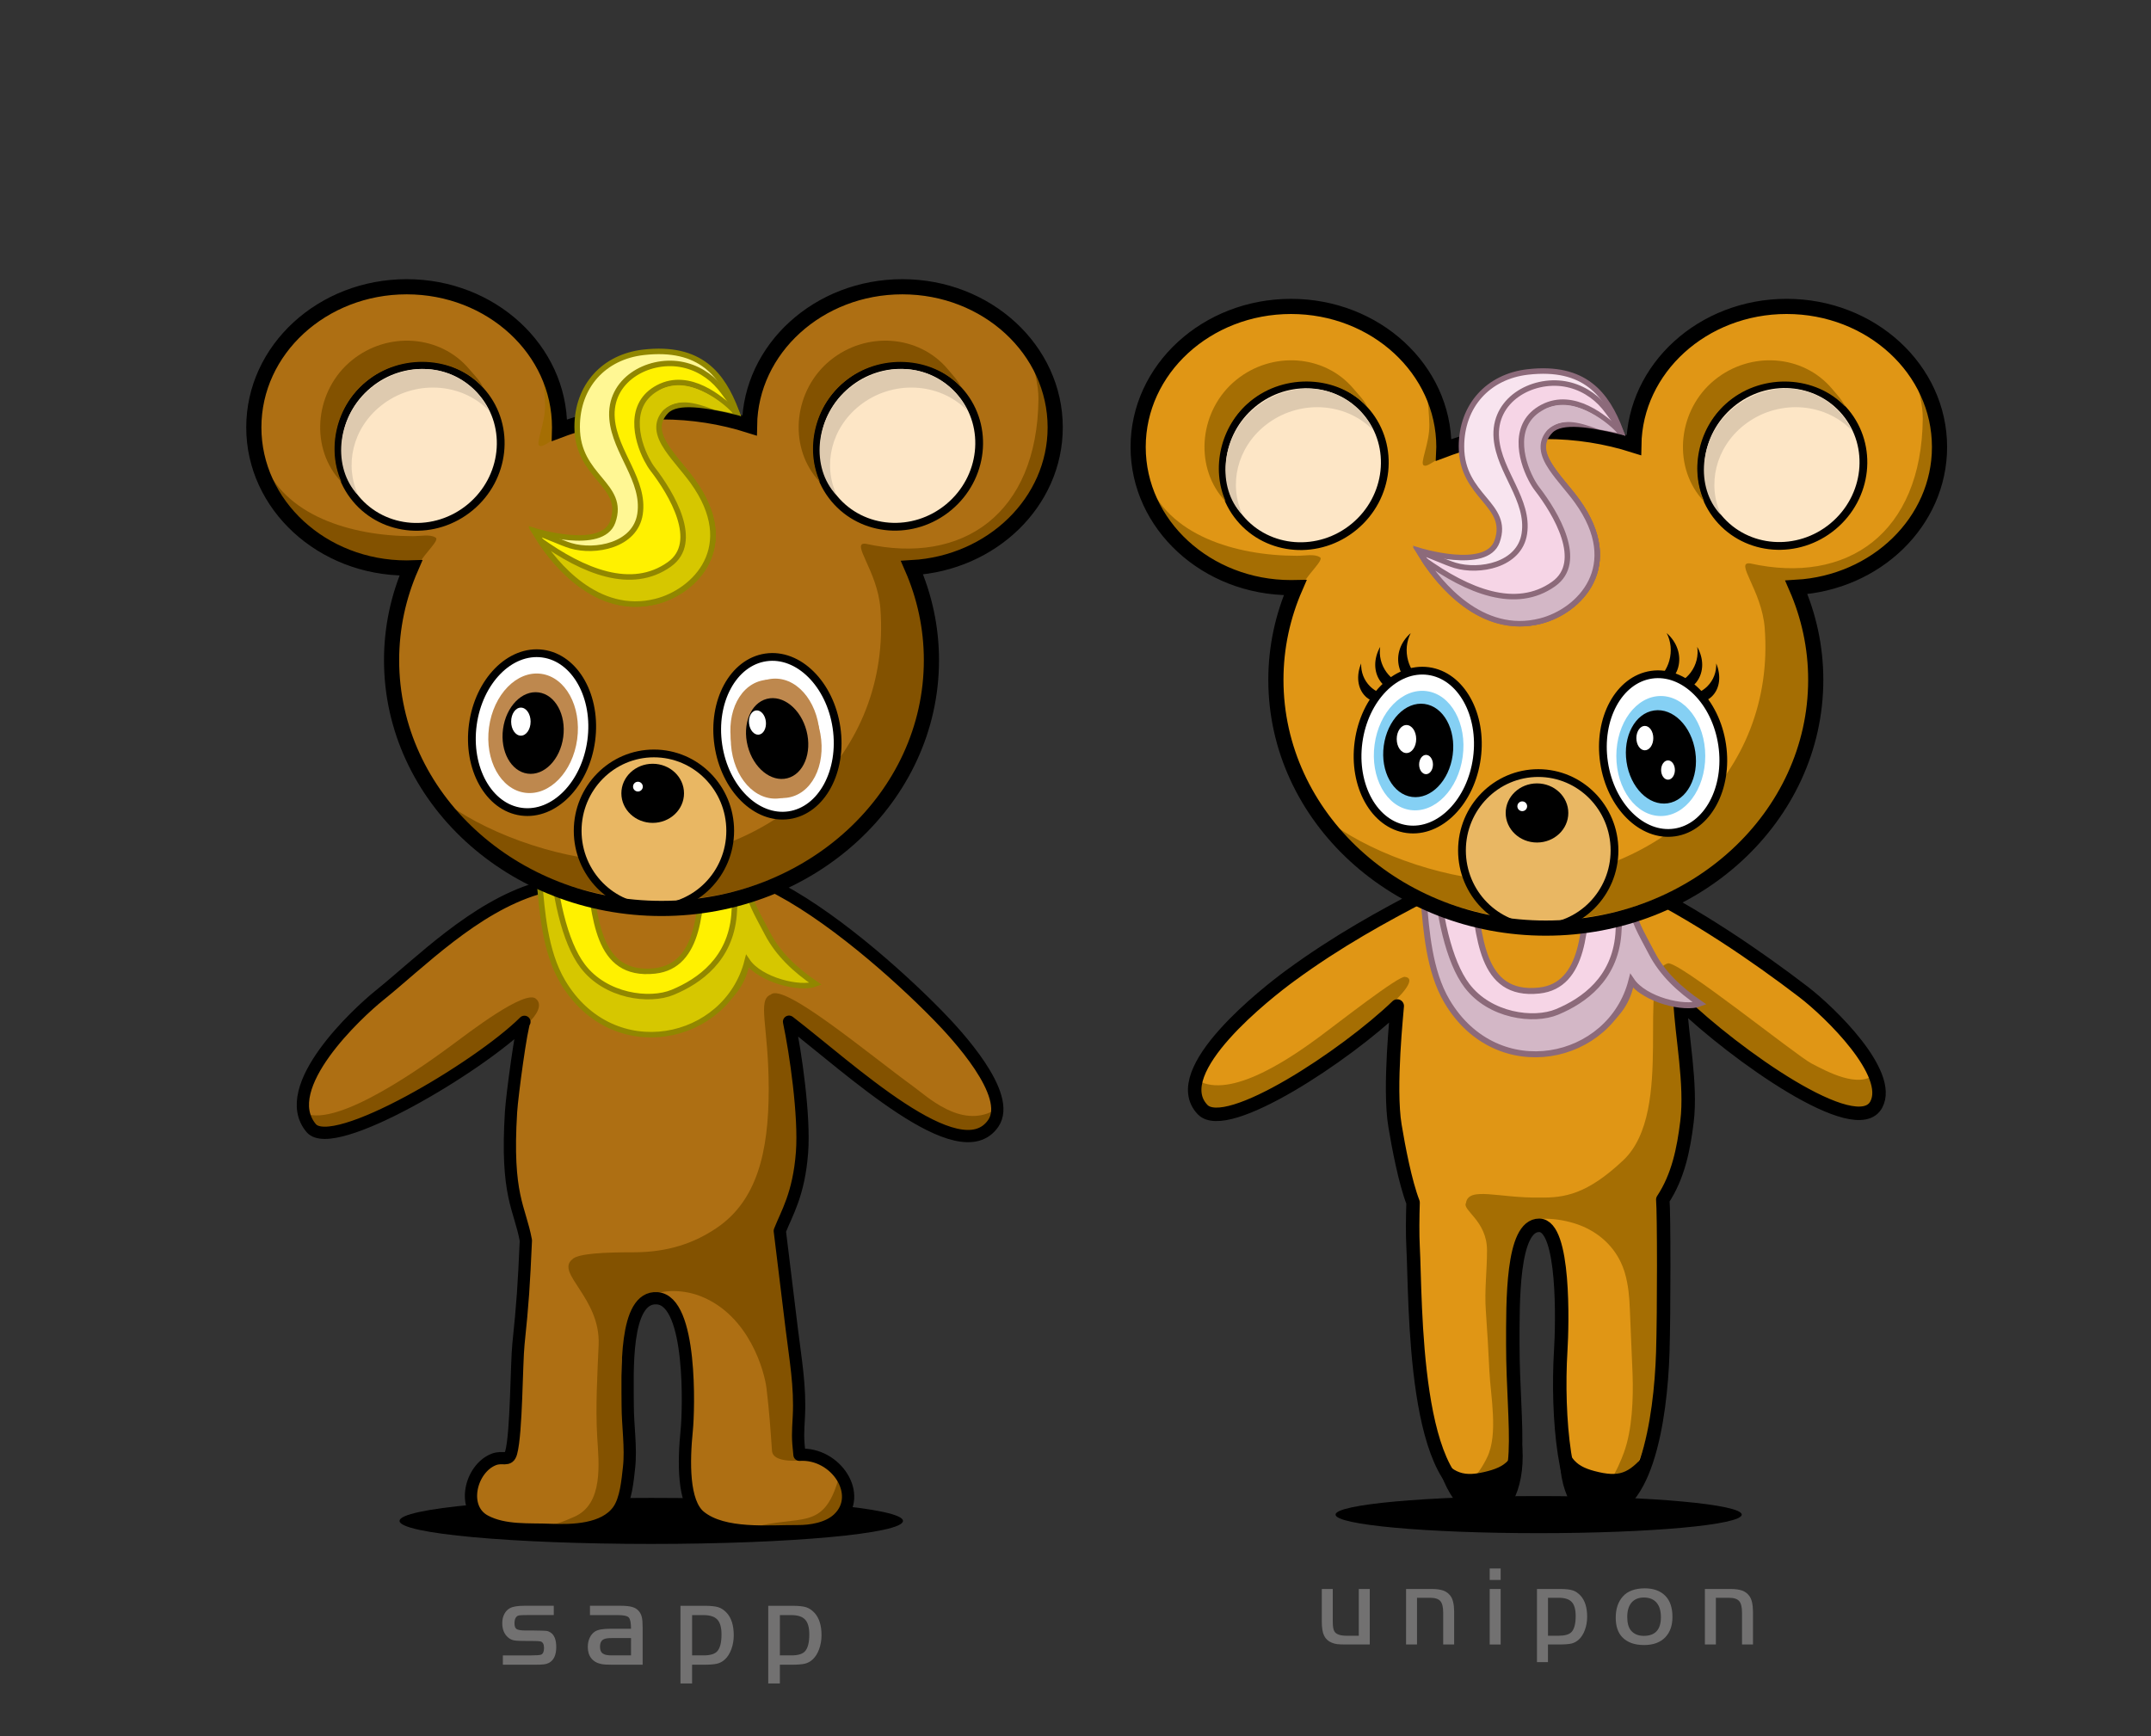 <?xml version="1.0" encoding="utf-8"?>
<!-- Generator: Adobe Illustrator 15.0.0, SVG Export Plug-In . SVG Version: 6.00 Build 0)  -->
<!DOCTYPE svg PUBLIC "-//W3C//DTD SVG 1.1//EN" "http://www.w3.org/Graphics/SVG/1.1/DTD/svg11.dtd">
<svg version="1.1" id="レイヤー_1" xmlns="http://www.w3.org/2000/svg" xmlns:xlink="http://www.w3.org/1999/xlink" x="0px"
	 y="0px" width="300px" height="242.208px" viewBox="0 0 300 242.208" enable-background="new 0 0 300 242.208"
	 xml:space="preserve">
<rect x="0" y="0" width="300" height="242.208" fill="#333333" stroke="none"/>
<g>
	<path d="M125.94,212.157c0,1.77-15.718,3.21-35.111,3.21c-19.387,0-35.105-1.438-35.105-3.21s15.719-3.211,35.105-3.211
		C110.222,208.946,125.94,210.386,125.94,212.157z"/>
	<path fill="#AE6F13" d="M130.824,141.66c-5.537-5.67-16.39-15.284-24.657-19.255l-3.873,0.775l-21.974,1.34
		c-0.105,0.551-1.645-3.375-1.867-2.865c-9.739,3.146-18.647,11.973-25.282,17.32c-0.156,0.129-14.011,10.93-9.772,18.379
		c2.295,4.035,22.348-8.008,29.51-13.978c-0.406,0.528-1.487,9.347-1.635,11.711c-0.734,11.746,1.226,13.353,2.068,17.949
		c0,6.139-0.141,8.509-1.035,14.446c-0.405,2.699-0.261,12.408-1.016,15.152c-0.362,1.314-1.156,0.42-2.486,0.967
		c-3.181,1.309-4.51,6.758-1.166,8.553c2.714,1.457,6.178,1.123,9.154,1.252c3.018,0.128,7.486,0.031,9.438-2.717
		c1.088-1.534,1.296-4.194,1.501-5.996c0.305-2.733-0.188-5.883-0.188-8.631c0-4.416-0.561-15.465,4.119-15.119
		c4.898,0.363,4.39,15.843,4.117,18.525c-0.442,4.398-0.96,8.559,2.146,11.764c2.965,3.07,9.314,2.32,13.302,2.352
		c1.872,0.018,4.253-0.376,5.681-1.725c3.558-3.354-0.336-9.25-5.408-8.932c-0.271-2.484-0.215-2.877-0.086-5.367
		c0.217-4.154-0.48-8.004-0.984-12.137c-0.542-4.426-0.986-8.016-1.675-13.725c0.948-2.436,2.568-5.071,3.01-10.953
		c0.383-5.079-0.926-13.665-1.122-18.234c8.447,6.48,23.9,19.069,27.362,13.555C140.514,152.084,133.377,144.274,130.824,141.66z"/>
	<path fill="#835200" d="M74.784,139.356c-1.435-1.498-9.645,4.867-11.799,6.457c-3.308,2.439-15.815,11.563-20.449,9.475
		c-0.206,0.732,1.269,1.99,1.695,2.531c2.491,3.149,15.727-5.772,18.132-7.461c2.087-1.465,4.535-2.184,6.54-3.758
		c1.391-1.093,2.713-2.045,4.905-4.043C74.751,141.692,75.741,140.192,74.784,139.356z"/>
	<path fill="#835200" d="M138.586,154.933c-4.608,2.48-9.262-1.966-11.224-3.391c-6.313-4.585-18.062-14.494-19.849-12.809
		c-1.95,0.75-0.3,4.379-0.3,13.183c0,8.806-1.648,15.53-7.191,19.326c-3.124,2.138-6.834,3.45-11.685,3.444
		c-3.875-0.004-7.785,0.146-8.535,0.996c-2.346,1.916,3.965,5.373,3.691,11.905c-0.178,4.183-0.451,8.718-0.196,12.915
		c0.216,3.561,0.915,9.314-3.228,11.09c-1.184,0.508-2.529,1.146-3.792,1.147c1.801,0.159,3.233-0.039,5.123-0.286
		c2.463-0.32,6.434,3.025,5.886-16.493c-0.054-1.938-1.088-4.526-0.387-7.289c0.439-1.723,1.356-6.5,3.392-7.705
		c2.116-1.254,5.249-1.03,7.485-0.133c6.74,2.696,8.847,10.479,9.128,12.813c0.395,3.285,0.537,5.496,0.768,8.738
		c0.15,1.799,4.062,1.361,4.635,1.271c-0.021-1.098-1.364-5.774-1.301-6.95c0.214-4.16-1.549-13.069-1.517-14.832
		c0.033-1.955-1.015-8.915-0.927-10.183c0.006-0.073,2.543-5.963,2.696-7.039c0.351-2.495,1.348-10.637-1.394-22.805
		c2.726,1.834,4.414,3.836,7.323,5.823c2.877,1.972,9.334,7.144,12.268,9.037c2.326,1.5,6.709,3.078,8.112,0.401
		C137.951,156.378,140.459,157.181,138.586,154.933z"/>
	<path fill="#835200" d="M116.983,211.521c-1.084,1.151-2.876,1.85-4.382,1.932c-0.723,0.038-1.836-0.448-2.502-0.312
		c-0.819,0.166-4.437-0.08-5.258-0.031c6.761-1.897,9.968,0.554,12.075-6.727C117.752,207.769,118.053,210.381,116.983,211.521z"/>
	<path fill="none" stroke="#000000" stroke-width="1.709" stroke-linejoin="round" d="M130.824,141.66
		c-5.537-5.67-15.342-14.384-23.608-18.356l-4.921-0.123l-21.974,1.34c-0.105,0.549-5.202-1.092-5.426-0.58
		c-8.781,2.642-16.302,10.343-22.021,14.943c-2.902,2.333-14.251,12.789-9.474,18.473c3.05,3.629,23.46-8.563,29.742-14.82
		c-0.408,0.529-1.718,10.191-1.867,12.553c-0.734,11.746,1.226,13.352,2.068,17.949c-0.282,6.29-0.434,8.689-1.035,14.447
		c-0.282,2.714-0.261,12.406-1.016,15.152c-0.362,1.314-1.156,0.418-2.486,0.967c-3.181,1.308-4.512,6.758-1.166,8.551
		c2.714,1.457,6.178,1.123,9.154,1.253c3.018,0.127,7.486,0.03,9.438-2.716c1.086-1.534,1.296-4.194,1.501-5.996
		c0.305-2.734-0.188-5.885-0.188-8.631c0-4.416-0.561-15.312,4.119-14.967c4.898,0.364,4.39,15.689,4.117,18.375
		c-0.442,4.398-0.552,10.117,1.844,12.064c3.311,2.691,9.616,2.021,13.604,2.05c1.872,0.017,4.253-0.376,5.681-1.724
		c3.558-3.355-0.336-9.254-5.408-8.934c-0.271-2.482-0.215-2.877-0.086-5.367c0.217-4.153-0.48-8.004-0.984-12.135
		c-0.542-4.427-0.986-8.017-1.675-13.726c0.948-2.437,2.657-5.067,3.1-10.949c0.382-5.079-0.898-13.932-1.811-18.235
		c8.45,6.479,23.794,20.975,28.477,14.189C141.27,152.731,133.377,144.274,130.824,141.66z"/>
	<path fill="#FFF100" stroke="#918700" stroke-width="0.767" d="M104.214,134.037c1.812,2.705,4.666,1.972,7.997,2.791
		c-2.727-2.501-3.889-4.126-5.219-6.672c-1.675-3.209-2.24-3.927-3.078-7.411c-0.661-2.755-1.983-7.047-0.716-9.934
		c-2.948,1.5-4.931,4.176-5.113,7.424c-0.347,6.166-0.347,14.505-6.75,15.201c-8.267,0.896-8.303-7.783-9.37-14.594
		c-1.171-3.289-3.914-4.645-8.919-4.457c3.06-0.115,3.268,5.368,3.449,7.182c0.381,3.756,1.218,9.154,2.756,12.582
		C82.932,144.337,102.458,145.521,104.214,134.037z"/>
	<path fill="#D6C700" stroke="#918700" stroke-width="0.767" d="M106.993,130.156c-1.675-3.21-2.241-3.927-3.078-7.411
		c-0.661-2.755-1.983-7.047-0.716-9.934c-2.148,1.094-3.255,2.82-3.85,4.832l1.619,0.043c0,0,1.935,3.787,1.407,9.938
		c-0.525,6.15-4.757,9.214-8.55,10.794c-3.253,1.351-9.361,0.565-12.562-3.664c-2.513-3.319-3.993-9.87-4.487-17.399
		c-1.138-0.599-1.844-1.041-3.729-0.967c3.061-0.115,2.007,4.92,2.189,6.732c0.382,3.756,0.701,9.521,3.251,13.826
		c6.997,11.813,22.851,8.433,25.728-2.906c1.812,2.705,7.404,4.039,9.539,3.205C110.905,135.298,108.522,133.09,106.993,130.156z"/>
	<path fill="#AE6F13" stroke="#000000" stroke-width="1.709" stroke-linejoin="round" d="M147.169,59.615
		c0-10.831-9.545-19.615-21.32-19.615c-11.676,0-21.156,8.637-21.313,19.345c-3.849-1.222-7.976-1.895-12.277-1.895
		c-5.037,0-9.837,0.916-14.228,2.568c0.003-0.134,0.012-0.269,0.012-0.403C78.043,48.784,68.496,40,56.723,40
		C44.945,40,35.4,48.783,35.4,59.615c0,10.833,9.545,19.615,21.323,19.615c0.198,0,0.389-0.007,0.585-0.013
		c-1.732,3.98-2.694,8.321-2.694,12.87c0,19.128,16.853,34.635,37.647,34.635c20.792,0,37.645-15.506,37.645-34.635
		c0-4.561-0.966-8.913-2.708-12.899C138.342,78.546,147.169,70.033,147.169,59.615z"/>
	<path fill="#A56E03" d="M77.251,58.628c-0.355-2.354-0.632-4.893-1.704-6.874c0.274,0.915,0.46,3.782,0.471,4.763
		c0.028,2.643-1.39,5.425-0.773,5.662c0.437,0.268,1.444-0.662,2.185-0.958C77.436,60.37,77.382,59.506,77.251,58.628z"/>
	<path fill="#835200" d="M57.572,74.79c-8.642,0-18.079-2.906-20.855-10.587c1.395,9.62,11.717,14.447,21.727,14.48
		c0.682-1.44,3.03-3.427,2.268-3.716C59.952,74.501,58.673,74.79,57.572,74.79z"/>
	<path fill="#835200" d="M146.215,59.166c0-2.382-0.322-6.118-2.179-8.579c0.139,0.944,0.821,3.023,0.798,5.097
		c-0.172,16.021-10.58,23.173-24.065,20.171c-2.243-0.293,1.616,3.75,2.018,9.004c1.56,20.41-15.147,35.318-35.316,35.318
		c-8.448,0-18.727-3.509-24.914-7.939c6.634,8.439,17.868,13.326,30.054,13.326c20.167,0,36.52-15.043,36.52-33.601
		c0-4.765-1.082-9.293-3.027-13.396c0.109-0.028,0.217-0.05,0.33-0.053C137.454,78.513,146.215,70.189,146.215,59.166z"/>
	<ellipse fill="#E9B763" stroke="#000000" stroke-width="1.083" cx="91.205" cy="115.89" rx="10.637" ry="10.791"/>
	<path d="M95.399,110.663c0,2.275-1.956,4.123-4.366,4.123c-2.413,0-4.37-1.846-4.37-4.123c0-2.279,1.957-4.123,4.37-4.123
		C93.443,106.541,95.399,108.385,95.399,110.663z"/>
	
		<ellipse transform="matrix(0.639 0.769 -0.769 0.639 93.043 -73.853)" fill="#FDE6C6" stroke="#000000" stroke-width="1.083" cx="125.219" cy="62.219" rx="11.118" ry="11.517"/>
	<path fill="#DECAAF" d="M119.871,56.592c4.571-3.643,11.168-3.295,15.038,0.679c-0.381-0.804-0.863-1.577-1.477-2.285
		c-3.797-4.384-10.188-4.654-14.922-0.88c-4.734,3.772-5.458,10.634-2.219,14.541c0.127,0.153,0.272,0.287,0.409,0.425
		C114.742,64.907,115.902,59.756,119.871,56.592z"/>
	<path fill="#835200" d="M117.782,53.228c4.851-3.966,12.146-3.565,16.248,0.761c-0.401-0.878-1.209-1.736-1.861-2.509
		c-4.025-4.768-11.363-5.307-16.384-1.202c-5.022,4.106-5.881,11.72-1.851,16.494c0.136,0.162,0.288,0.307,0.433,0.46
		C112.286,62.695,113.572,56.668,117.782,53.228z"/>
	<path fill="#FDE6C6" stroke="#000000" stroke-width="1.083" d="M67.337,54.847c3.925,4.723,3.141,11.849-1.751,15.913
		c-4.896,4.065-12.042,3.532-15.965-1.191c-3.923-4.724-3.141-11.849,1.754-15.914C56.267,49.591,63.414,50.124,67.337,54.847z"/>
	<path fill="#DECAAF" d="M53.14,56.592c4.572-3.643,11.17-3.295,15.038,0.679c-0.381-0.804-0.863-1.577-1.477-2.285
		c-3.796-4.384-10.185-4.654-14.92-0.88c-4.733,3.772-5.459,10.634-2.221,14.541c0.127,0.153,0.272,0.287,0.409,0.425
		C48.01,64.907,49.17,59.756,53.14,56.592z"/>
	<path fill="#835200" d="M51.05,53.228c4.852-3.966,12.189-3.58,16.291,0.747c-0.401-0.876-1.251-1.722-1.904-2.495
		c-4.027-4.768-11.365-5.307-16.386-1.202c-5.023,4.106-5.879,11.72-1.851,16.494c0.137,0.162,0.286,0.307,0.432,0.46
		C45.555,62.695,46.84,56.668,51.05,53.228z"/>
	<path fill="none" stroke="#000000" stroke-width="2.115" d="M147.169,59.615c0-10.831-9.545-19.615-21.32-19.615
		c-11.676,0-21.156,8.637-21.313,19.345c-3.849-1.222-7.976-1.895-12.277-1.895c-5.037,0-9.837,0.916-14.228,2.568
		c0.003-0.134,0.012-0.269,0.012-0.403C78.043,48.784,68.496,40,56.723,40C44.945,40,35.4,48.783,35.4,59.615
		c0,10.833,9.545,19.615,21.323,19.615c0.198,0,0.389-0.007,0.585-0.013c-1.732,3.98-2.694,8.321-2.694,12.87
		c0,19.128,16.853,34.635,37.647,34.635c20.792,0,37.645-15.506,37.645-34.635c0-4.561-0.966-8.913-2.708-12.899
		C138.342,78.546,147.169,70.033,147.169,59.615z"/>
	<path fill="#FFF794" stroke="#918700" stroke-width="0.767" d="M102.679,57.333c-1.916-5.068-4.988-9.086-12.914-8.189
		c-5.547,0.628-9.266,4.712-9.269,10.412c-0.004,7.083,6.828,8.016,4.959,13.242c-1.496,4.189-10.974,1.223-10.974,1.223
		s6.638,12.536,17.046,9.868c5.373-1.375,11.664-7.626,5.083-16.747c-2.389-3.316-6.761-6.988-3.889-10.02
		C94.613,55.134,98.913,55.548,102.679,57.333z"/>
	<path fill="#FFF100" stroke="#918700" stroke-width="0.767" d="M102.648,57.279c-0.301-0.794-1.978-2.928-2.237-3.241
		c-1.371-1.655-3.321-2.854-5.52-3.225c-4.578-0.771-10.004,2.219-9.526,7.626c0.414,4.704,4.607,8.572,3.902,13.261
		c-0.666,4.417-6.297,5.438-9.675,4.424c-1.263-0.376-3.553-1.474-4.995-1.891c2.068,3.16,8.657,11.775,16.935,9.655
		c5.373-1.375,11.665-7.626,5.084-16.747c-2.39-3.316-6.762-6.988-3.889-10.02C94.613,55.134,98.882,55.495,102.648,57.279z"/>
	<g>
		<path fill="#D6C700" stroke="#918700" stroke-width="0.767" d="M93.052,62.577c-1.284-1.901-1.679-3.644-0.145-5.217
			c1.564-1.603,5.675-0.864,9.741,0.106c-0.051-0.129-0.552-0.31-0.603-0.438c-1.365-1.244-5.845-5.287-10.247-2.963
			c-4.284,2.265-3.047,7.231-1.618,9.995c0.285,0.556,0.581,1.029,0.842,1.367c2.62,3.397,6.699,10.193,2.33,13.299
			c-5.264,3.743-11.96,1.002-18.074-3.387c2.052,3.143,7.949,10.679,16.251,8.551c5.372-1.375,11.665-7.626,5.083-16.747
			C95.548,65.661,94.088,64.111,93.052,62.577z"/>
	</g>
	
		<ellipse transform="matrix(0.146 0.989 -0.989 0.146 194.192 -19.458)" fill="#FFFFFF" stroke="#000000" stroke-width="1.083" cx="108.363" cy="102.716" rx="11.127" ry="8.332"/>
	
		<ellipse transform="matrix(-0.134 0.991 -0.991 -0.134 185.452 42.347)" fill="#FFFFFF" stroke="#000000" stroke-width="1.083" cx="74.219" cy="102.223" rx="11.126" ry="8.332"/>
	<g>
		
			<ellipse transform="matrix(-0.134 0.991 -0.991 -0.134 185.691 42.306)" fill="#BE884E" cx="74.359" cy="102.296" rx="8.372" ry="6.204"/>
		<ellipse transform="matrix(-0.134 0.991 -0.991 -0.134 185.674 42.257)" cx="74.369" cy="102.273" rx="5.718" ry="4.236"/>
		<ellipse fill="#FFFFFF" cx="72.647" cy="100.663" rx="1.357" ry="1.956"/>
	</g>
	<g>
		<path fill="#BE884E" d="M114.329,103.034c0,4.623-2.782,8.369-6.206,8.369c-3.427,0-6.204-3.746-6.204-8.369
			s2.777-8.372,6.204-8.372C111.548,94.662,114.329,98.411,114.329,103.034z"/>
		
			<ellipse transform="matrix(0.25 0.968 -0.968 0.25 180.963 -27.418)" fill="#BE884E" cx="108.176" cy="103.077" rx="8.373" ry="6.205"/>
		<path d="M112.489,101.96c0.788,3.061-0.407,6.012-2.675,6.598c-2.265,0.584-4.739-1.422-5.527-4.481
			c-0.789-3.056,0.406-6.009,2.67-6.592C109.225,96.897,111.7,98.905,112.489,101.96z"/>
		<path fill="#FFFFFF" d="M106.818,100.663c0.095,0.934-0.347,1.749-0.995,1.816c-0.648,0.068-1.253-0.633-1.353-1.567
			c-0.1-0.932,0.346-1.747,0.991-1.815C106.112,99.029,106.719,99.729,106.818,100.663z"/>
	</g>
	<circle fill="#FFFFFF" cx="88.971" cy="109.729" r="0.681"/>
	<path fill="#D6C700" d="M92.562,57.152c1.908-1.627,4.176-1.078,7.009-0.014c0.983,0.197,1.66,0.284,2.625,0.514
		c-0.649-0.873-5.808-5.559-10.208-3.232"/>
</g>
<g>
	<path fill="#727171" d="M77.235,223.991v1.301h-3.709c-0.562,0-0.926,0.016-1.089,0.037c-0.167,0.025-0.301,0.09-0.397,0.191
		c-0.193,0.189-0.284,0.5-0.284,0.931c0,0.407,0.102,0.674,0.307,0.801c0.202,0.128,0.64,0.192,1.31,0.192h1.112
		c0.91,0.014,1.468,0.027,1.676,0.05c0.209,0.019,0.407,0.09,0.594,0.208c0.552,0.342,0.825,1.023,0.825,2.053
		c0,1.127-0.352,1.867-1.055,2.221c-0.194,0.098-0.418,0.164-0.676,0.192c-0.261,0.032-0.711,0.05-1.364,0.05h-4.351v-1.302h3.953
		c0.756,0,1.218-0.037,1.386-0.106c0.269-0.119,0.402-0.426,0.402-0.928c0-0.529-0.166-0.834-0.5-0.919
		c-0.135-0.037-0.528-0.058-1.18-0.058h-0.667c-0.879,0-1.476-0.022-1.788-0.076c-0.313-0.055-0.587-0.176-0.819-0.367
		c-0.582-0.466-0.871-1.146-0.871-2.041c0-0.477,0.091-0.902,0.286-1.273c0.195-0.373,0.456-0.646,0.791-0.824
		c0.417-0.221,1.075-0.329,1.97-0.329h4.139L77.235,223.991L77.235,223.991L77.235,223.991z"/>
	<path fill="#727171" d="M88.008,230.915h-2.73c-0.58,0-0.991-0.091-1.232-0.273c-0.239-0.178-0.362-0.488-0.362-0.928
		c0-0.545,0.183-0.902,0.554-1.064c0.23-0.102,0.574-0.151,1.041-0.151h2.73L88.008,230.915L88.008,230.915z M85.079,227.202
		c-0.989,0-1.681,0.121-2.074,0.369c-0.322,0.203-0.574,0.496-0.756,0.879c-0.179,0.383-0.269,0.812-0.269,1.289
		c0,0.65,0.164,1.181,0.497,1.595c0.331,0.41,0.81,0.679,1.436,0.797c0.268,0.056,0.792,0.087,1.569,0.087h4.148v-5.197
		c0-0.627-0.038-1.1-0.109-1.426c-0.077-0.324-0.211-0.604-0.408-0.842c-0.231-0.279-0.54-0.475-0.929-0.59
		c-0.389-0.114-0.95-0.17-1.676-0.17h-4.225v1.302h3.868c0.815,0,1.33,0.108,1.54,0.327c0.212,0.223,0.318,0.747,0.318,1.58H85.079
		L85.079,227.202z"/>
	<path fill="#727171" d="M98.105,225.295c0.904,0,1.55,0.205,1.941,0.626c0.388,0.415,0.583,1.107,0.583,2.075
		c0,1.146-0.207,1.938-0.627,2.379c-0.344,0.362-0.977,0.541-1.897,0.541h-1.578v-5.621H98.105z M94.905,234.832h1.621v-2.614h1.578
		c0.885,0,1.521-0.05,1.916-0.148c0.393-0.096,0.751-0.288,1.07-0.58c0.384-0.35,0.687-0.828,0.913-1.438
		c0.222-0.604,0.333-1.258,0.333-1.948c0-1.362-0.326-2.403-0.972-3.115c-0.362-0.391-0.752-0.655-1.168-0.788
		c-0.419-0.134-1.054-0.204-1.913-0.204h-3.378V234.832L94.905,234.832z"/>
	<path fill="#727171" d="M110.347,225.295c0.905,0,1.55,0.205,1.942,0.626c0.388,0.415,0.585,1.107,0.585,2.075
		c0,1.146-0.21,1.938-0.631,2.379c-0.346,0.362-0.975,0.541-1.896,0.541h-1.577v-5.621H110.347z M107.147,234.832h1.621v-2.614
		h1.577c0.886,0,1.522-0.05,1.917-0.148c0.395-0.096,0.752-0.288,1.07-0.58c0.384-0.35,0.687-0.828,0.911-1.438
		c0.219-0.604,0.334-1.258,0.334-1.948c0-1.362-0.325-2.403-0.971-3.115c-0.362-0.391-0.753-0.655-1.17-0.788
		c-0.418-0.134-1.054-0.204-1.911-0.204h-3.378V234.832L107.147,234.832z"/>
</g>
<g>
	<path fill="#E09615" d="M253.238,140.101c-6.387-5.168-13.773-11.127-22.346-15.248l-4.016-1.232l-27.501,1.39
		c-0.106,0.569-0.353-0.819-0.584-0.292c-5.907,3.092-11.976,6.688-18.715,11.631c-3.054,2.239-17.468,13.062-12.358,18.426
		c3.336,3.506,21.1-6.53,27.153-14.445c-0.019,0.584-1.207,11.328-0.315,16.695c0.488,2.959,1.428,7.896,2.523,10.723
		c-0.066,2.064-0.091,4.494,0,6.16c0.402,7.296-0.146,35.355,10.207,35.164c5.88-0.106,3.706-10.069,3.706-21.469
		c0-5.904-0.147-16.713,3.688-16.681c3.575,0.032,3.219,13.841,2.994,17.435c-0.562,9.145,0.529,21.744,4.268,22.425
		c7.58,1.375,9.67-12.831,9.966-22.128c0.176-5.559,0.167-19.51,0-21.313c2.138-3.243,3.248-7.118,3.723-10.995
		c0.64-5.24-0.552-11.896-0.755-16.633c8.762,6.721,23.057,18.836,25.811,15.331C263.704,151.2,259.596,145.246,253.238,140.101z"/>
	<path fill="#A56E03" d="M261.505,149.801c-2.29,2.093-6.718-0.342-8.875-1.466c-2.131-1.113-18.864-14.595-20.045-13.936
		c-4.575,1.33,1.199,20.498-6.198,27.459c-5.027,4.729-8.172,5.256-11.673,5.19c-5.664,0.099-9.89-1.587-10.255,0.757
		c-0.562,1.01,2.922,2.471,2.934,6.579c0.006,2.864-0.371,5.577-0.164,8.458c0.195,2.803,0.369,5.604,0.496,8.41
		c0.156,3.428,1.271,8.796-0.32,12.057c-1.307,2.685-2.637,3.666-3.713,3.926c0.861,0.603,1.824,0.941,2.898,0.927
		c5.878-0.108,3.706-10.073,3.706-21.472c0-2.979,0.224-5.728,0.683-8.662c0.354-2.303,0.391-5.838,2.056-7.448
		c0.923-0.896,4.789-0.747,7.684,0.481c2.58,1.097,4.798,3.164,5.789,6.151c0.041,0.127,0.08,0.251,0.117,0.379
		c0.476,1.621,0.634,3.378,0.692,5.074c0.102,2.987,0.271,5.972,0.375,8.953c0.125,3.491-0.041,7.825-1.209,11.017
		c-0.705,1.922-2.709,6.629-5.315,6.346c5.399,0.586,7.505-4.203,8.671-9.377c0.868-3.864,1.245-7.879,1.375-11.857
		c0.094-2.885,0.145-5.771,0.104-8.653c-0.037-2.62,0.369-10.842,0.106-11.489c0.728-0.883,3.081-6.842,3.729-9.641
		c0.373-1.623-0.289-17.859-0.551-18.803c2.824,1.898,6.916,6.773,9.935,8.834c2.981,2.041,6.036,3.279,9.276,4.895
		c1.648,0.818,6.728,3.49,7.801,0.547C261.961,152.481,262.023,151.437,261.505,149.801z"/>
	<path fill="#A56E03" d="M195.963,136.272c-0.721-0.323-9.605,6.631-11.839,8.279c-3.431,2.528-11.821,8.543-16.628,6.381
		c-0.211,0.758-0.178,2.349,0.268,2.909c2.578,3.261,13.489-3.442,15.98-5.192c2.162-1.518,4.734-2.864,6.812-4.496
		c1.444-1.133,2.06-2.786,3.426-4.008C194.822,139.394,197.826,136.504,195.963,136.272z"/>
	<path fill="none" stroke="#000000" stroke-width="1.878" stroke-linejoin="round" d="M251.506,138.343
		c-6.525-4.992-15.219-10.951-23.789-15.068l-0.837,0.347l-27.501,1.39c-0.107,0.569-0.352-0.82-0.584-0.293
		c-5.906,3.092-12.139,6.463-18.88,11.407c-3.056,2.24-17.306,13.284-12.194,18.649c3.336,3.506,20.045-7.599,27.153-14.445
		c-0.019,0.584-1.208,11.328-0.315,16.693c0.487,2.961,1.428,7.897,2.523,10.724c-0.066,2.065-0.091,4.495,0,6.16
		c0.402,7.297-0.146,35.356,10.207,35.165c5.879-0.106,3.705-10.07,3.705-21.469c0-5.905-0.146-16.713,3.689-16.681
		c3.574,0.031,3.219,13.839,2.996,17.433c-0.564,9.146,0.527,21.746,4.266,22.426c7.578,1.377,9.67-12.829,9.965-22.127
		c0.176-5.559,0.168-19.51,0-21.313c2.139-3.241,2.902-7.01,3.376-10.885c0.642-5.239-0.754-12.007-0.961-16.744
		c7.545,7.302,24.639,19.508,27.366,14.354C263.979,149.747,255.326,141.267,251.506,138.343z"/>
	<ellipse cx="214.593" cy="211.279" rx="28.325" ry="2.587"/>
	<path d="M212.075,199.836c1.044,5.955-0.776,11.386-4.062,12.132s-6.793-3.476-7.839-9.43c2.351,2.665,3.47,3.559,6.757,2.814
		C210.219,204.604,211.053,203.581,212.075,199.836z"/>
	<path d="M217.848,199.836c-1.039,5.955,0.773,11.386,4.062,12.132c3.287,0.746,6.795-3.476,7.842-9.43
		c-2.352,2.665-3.475,3.559-6.759,2.814C219.705,204.604,218.872,203.581,217.848,199.836z"/>
	<path fill="#F6D5E6" stroke="#8C6A7A" stroke-width="0.836" d="M227.547,136.776c1.812,2.705,4.666,1.972,7.998,2.789
		c-2.729-2.5-3.889-4.125-5.218-6.672c-1.677-3.207-2.24-3.928-3.079-7.412c-0.662-2.754-1.982-7.047-0.715-9.931
		c-2.948,1.497-4.932,4.177-5.113,7.425c-0.347,6.164-0.347,14.504-6.75,15.198c-8.268,0.896-8.304-7.78-9.371-14.591
		c-1.169-3.292-3.914-4.646-8.919-4.459c3.062-0.113,3.269,5.37,3.451,7.184c0.379,3.756,1.216,9.153,2.755,12.582
		C206.268,147.078,225.792,148.257,227.547,136.776z"/>
	<path fill="#D3B7C6" stroke="#8C6A7A" stroke-width="0.836" d="M230.327,132.896c-1.677-3.209-2.24-3.929-3.079-7.412
		c-0.662-2.756-1.982-7.049-0.715-9.932c-2.148,1.092-3.258,2.821-3.85,4.83l1.616,0.042c0,0,1.935,3.79,1.409,9.94
		c-0.523,6.148-4.76,9.211-8.553,10.793c-3.252,1.351-9.361,0.564-12.561-3.666c-2.513-3.318-3.994-9.867-4.488-17.396
		c-1.139-0.601-1.842-1.041-3.728-0.97c3.06-0.112,2.005,4.92,2.188,6.733c0.382,3.754,0.699,9.521,3.25,13.826
		c6.998,11.812,22.852,8.431,25.727-2.91c1.814,2.707,7.406,4.041,9.541,3.207C234.24,138.036,231.857,135.828,230.327,132.896z"/>
	<path fill="#E09615" d="M270.505,62.354c0-10.831-9.548-19.612-21.323-19.612c-11.677,0-21.154,8.636-21.312,19.344
		c-3.848-1.222-7.977-1.896-12.276-1.896c-5.036,0-9.837,0.917-14.228,2.569c0.006-0.134,0.013-0.267,0.013-0.404
		c0-10.832-9.546-19.612-21.319-19.612c-11.776,0-21.322,8.781-21.322,19.612c0,10.833,9.545,19.617,21.322,19.617
		c0.195,0,0.387-0.009,0.584-0.012c-1.731,3.978-2.695,8.319-2.695,12.868c0,19.129,16.854,34.637,37.646,34.637
		c20.791,0,37.647-15.508,37.647-34.637c0-4.561-0.968-8.91-2.71-12.899C261.678,81.288,270.505,72.771,270.505,62.354z"/>
	<path fill="#A56E03" d="M200.586,61.369c-0.355-2.355-0.632-4.895-1.704-6.875c0.274,0.913,0.461,3.78,0.47,4.762
		c0.029,2.644-1.391,5.425-0.771,5.662c0.436,0.269,1.443-0.662,2.188-0.958C200.771,63.111,200.718,62.245,200.586,61.369z"/>
	<path fill="#A56E03" d="M180.907,77.528c-8.642,0-18.079-2.903-20.855-10.587c1.394,9.62,11.716,14.45,21.728,14.481
		c0.681-1.44,3.027-3.428,2.268-3.717C183.285,77.243,182.007,77.528,180.907,77.528z"/>
	<path fill="#A56E03" d="M269.55,61.904c0-2.383-0.323-6.116-2.177-8.578c0.135,0.944,0.818,3.021,0.795,5.097
		c-0.17,16.021-10.579,23.171-24.064,20.171c-2.244-0.294,1.615,3.75,2.02,9.004c1.559,20.409-15.148,35.316-35.316,35.316
		c-8.447,0-18.728-3.509-24.914-7.94c6.635,8.443,17.865,13.33,30.053,13.33c20.166,0,36.521-15.045,36.521-33.601
		c0-4.764-1.079-9.293-3.028-13.397c0.109-0.028,0.22-0.049,0.332-0.051C260.789,81.254,269.55,72.928,269.55,61.904z"/>
	<ellipse fill="#E9B763" stroke="#000000" stroke-width="1.083" cx="214.538" cy="118.629" rx="10.637" ry="10.791"/>
	<ellipse cx="214.365" cy="113.402" rx="4.367" ry="4.124"/>
	<circle fill="#FFFFFF" cx="212.307" cy="112.469" r="0.681"/>
	
		<ellipse transform="matrix(0.146 0.989 -0.989 0.146 302.112 -139.528)" fill="#FFFFFF" stroke="#000000" stroke-width="1.083" cx="231.846" cy="105.166" rx="11.123" ry="8.33"/>
	<path fill="#FFFFFF" stroke="#000000" stroke-width="1.083" d="M205.984,105.749c-0.82,6.09-5.188,10.523-9.746,9.911
		c-4.557-0.617-7.588-6.05-6.766-12.14c0.823-6.088,5.186-10.527,9.744-9.911C203.775,94.225,206.809,99.66,205.984,105.749z"/>
	<g>
		
			<ellipse transform="matrix(-0.134 0.991 -0.991 -0.134 328.147 -77.369)" fill="#85D0F4" cx="197.883" cy="104.714" rx="8.37" ry="6.203"/>
		<ellipse transform="matrix(-0.134 0.991 -0.991 -0.134 328.082 -77.362)" cx="197.854" cy="104.713" rx="6.544" ry="4.849"/>
		<ellipse fill="#FFFFFF" cx="196.159" cy="103.091" rx="1.358" ry="1.955"/>
		<path fill="#FFFFFF" d="M199.855,106.646c0,0.746-0.432,1.348-0.965,1.348c-0.531,0-0.965-0.602-0.965-1.348
			c0-0.74,0.432-1.345,0.965-1.345C199.425,105.3,199.855,105.905,199.855,106.646z"/>
	</g>
	<g>
		<ellipse fill="#85D0F4" cx="231.631" cy="105.46" rx="6.202" ry="8.371"/>
		<path d="M236.443,104.873c0.527,3.578-1.192,6.79-3.846,7.181c-2.647,0.391-5.221-2.191-5.744-5.771
			c-0.525-3.573,1.189-6.789,3.84-7.177C233.348,98.714,235.92,101.298,236.443,104.873z"/>
		<path fill="#FFFFFF" d="M230.585,102.961c0,0.938-0.526,1.701-1.185,1.701c-0.647,0-1.176-0.763-1.176-1.701
			c0-0.939,0.527-1.701,1.176-1.701C230.059,101.259,230.585,102.021,230.585,102.961z"/>
		<ellipse fill="#FFFFFF" cx="232.637" cy="107.415" rx="0.961" ry="1.346"/>
	</g>
	
		<ellipse transform="matrix(0.639 0.769 -0.769 0.639 139.623 -167.743)" fill="#FDE6C6" stroke="#000000" stroke-width="1.083" cx="248.555" cy="64.908" rx="11.121" ry="11.519"/>
	<path fill="#DECAAF" d="M243.205,59.33c4.57-3.643,11.172-3.295,15.038,0.681c-0.379-0.805-0.86-1.577-1.476-2.286
		c-3.801-4.381-10.188-4.651-14.922-0.879c-4.736,3.772-5.459,10.634-2.223,14.541c0.128,0.153,0.273,0.284,0.41,0.425
		C238.075,67.645,239.236,62.494,243.205,59.33z"/>
	<path fill="#A56E03" d="M241.116,55.968c4.849-3.968,12.146-3.567,16.247,0.759c-0.4-0.875-1.209-1.734-1.859-2.506
		c-4.027-4.771-11.363-5.307-16.387-1.203c-5.024,4.104-5.881,11.72-1.852,16.491c0.135,0.162,0.289,0.31,0.433,0.462
		C235.618,65.437,236.904,59.41,241.116,55.968z"/>
	
		<ellipse transform="matrix(0.639 0.769 -0.769 0.639 115.534 -116.397)" fill="#FDE6C6" stroke="#000000" stroke-width="1.083" cx="181.811" cy="64.926" rx="11.12" ry="11.52"/>
	<path fill="#DECAAF" d="M176.475,59.33c4.571-3.643,11.17-3.295,15.037,0.681c-0.38-0.805-0.861-1.577-1.476-2.286
		c-3.796-4.381-10.187-4.651-14.921-0.879c-4.735,3.772-5.461,10.634-2.223,14.541c0.127,0.153,0.273,0.284,0.409,0.425
		C171.344,67.645,172.504,62.494,176.475,59.33z"/>
	<path fill="#A56E03" d="M174.385,55.968c4.85-3.968,12.188-3.579,16.291,0.747c-0.402-0.877-1.255-1.723-1.904-2.494
		c-4.025-4.771-11.362-5.307-16.387-1.203c-5.021,4.104-5.879,11.72-1.851,16.491c0.137,0.162,0.286,0.31,0.432,0.462
		C168.889,65.437,170.175,59.41,174.385,55.968z"/>
	<path fill="none" stroke="#000000" stroke-width="2.115" d="M270.505,62.354c0-10.831-9.548-19.612-21.323-19.612
		c-11.677,0-21.154,8.636-21.312,19.344c-3.848-1.222-7.977-1.896-12.276-1.896c-5.036,0-9.837,0.917-14.228,2.569
		c0.006-0.134,0.013-0.267,0.013-0.404c0-10.832-9.546-19.612-21.319-19.612c-11.776,0-21.322,8.781-21.322,19.612
		c0,10.833,9.545,19.617,21.322,19.617c0.195,0,0.387-0.009,0.584-0.012c-1.731,3.978-2.695,8.319-2.695,12.868
		c0,19.129,16.854,34.637,37.646,34.637c20.791,0,37.647-15.508,37.647-34.637c0-4.561-0.968-8.91-2.71-12.899
		C261.678,81.288,270.505,72.771,270.505,62.354z"/>
	<path fill="#F8E4EF" stroke="#8C6A7A" stroke-width="0.767" d="M226.012,60.071c-1.914-5.065-4.988-9.087-12.912-8.188
		c-5.545,0.63-9.264,4.711-9.269,10.411c-0.004,7.084,6.829,8.018,4.961,13.244c-1.496,4.188-10.976,1.222-10.976,1.222
		s6.64,12.536,17.047,9.87c5.371-1.375,11.664-7.628,5.082-16.746c-2.391-3.315-6.76-6.991-3.889-10.021
		C217.945,57.873,222.246,58.288,226.012,60.071z"/>
	<path fill="#F6D5E6" stroke="#8C6A7A" stroke-width="0.767" d="M225.98,60.018c-0.301-0.794-1.978-2.928-2.232-3.242
		c-1.375-1.654-3.325-2.853-5.523-3.225c-4.576-0.768-10.002,2.221-9.526,7.626c0.415,4.703,4.608,8.572,3.903,13.263
		c-0.666,4.417-6.297,5.437-9.674,4.424c-1.263-0.377-3.555-1.472-4.996-1.891c2.067,3.158,8.658,11.774,16.937,9.655
		c5.371-1.375,11.661-7.628,5.082-16.746c-2.392-3.315-6.761-6.991-3.888-10.021C217.945,57.873,222.216,58.233,225.98,60.018z"/>
	<g>
		<path fill="#D3B7C6" stroke="#8C6A7A" stroke-width="0.767" d="M216.387,65.317c-1.285-1.903-1.68-3.646-0.145-5.22
			c1.564-1.603,5.675-0.862,9.738,0.107c-0.051-0.127-0.549-0.31-0.602-0.437c-1.365-1.247-5.847-5.29-10.246-2.963
			c-4.283,2.265-3.048,7.229-1.619,9.993c0.284,0.556,0.582,1.031,0.842,1.368c2.621,3.397,6.701,10.192,2.33,13.298
			c-5.264,3.745-11.959,1.004-18.072-3.387c2.053,3.143,7.947,10.682,16.253,8.553c5.37-1.375,11.661-7.628,5.082-16.746
			C218.883,68.401,217.421,66.85,216.387,65.317z"/>
	</g>
	<g>
		<path d="M232.812,92.179c0.388-1.369,0.22-2.75-0.36-3.864c1.409,1.221,2.088,3.055,1.595,4.812
			c-0.107,0.375-0.27,0.724-0.461,1.046l-1.503-0.425C232.398,93.281,232.648,92.758,232.812,92.179z"/>
	</g>
	<g>
		<path d="M238.113,95.748c0.879-0.868,1.294-2.033,1.25-3.2c0.701,1.68,0.535,3.463-0.586,4.58
			c-0.239,0.237-0.517,0.425-0.809,0.576l-1.102-1.108C237.322,96.394,237.746,96.115,238.113,95.748z"/>
	</g>
	<g>
		<path d="M235.811,93.797c0.795-1.071,1.082-2.358,0.903-3.559c0.912,1.603,0.955,3.479-0.065,4.854
			c-0.217,0.293-0.478,0.54-0.76,0.754l-1.255-0.93C235.073,94.621,235.475,94.248,235.811,93.797z"/>
	</g>
	<g>
		<path d="M196.393,92.179c-0.385-1.369-0.218-2.75,0.359-3.864c-1.408,1.221-2.088,3.055-1.592,4.812
			c0.104,0.375,0.266,0.724,0.458,1.046l1.503-0.425C196.809,93.281,196.555,92.758,196.393,92.179z"/>
	</g>
	<g>
		<path d="M191.09,95.748c-0.878-0.868-1.291-2.033-1.25-3.2c-0.699,1.68-0.535,3.463,0.587,4.58
			c0.239,0.237,0.517,0.425,0.81,0.576l1.099-1.108C191.884,96.394,191.458,96.115,191.09,95.748z"/>
	</g>
	<g>
		<path d="M193.395,93.797c-0.795-1.071-1.08-2.358-0.902-3.559c-0.912,1.603-0.952,3.479,0.066,4.854
			c0.217,0.293,0.476,0.54,0.758,0.754l1.254-0.93C194.131,94.621,193.729,94.248,193.395,93.797z"/>
	</g>
	<path fill="#D3B7C6" d="M215.896,59.892c1.906-1.628,4.176-1.079,7.008-0.014c0.984,0.196,1.66,0.282,2.627,0.512
		c-0.652-0.871-5.811-5.556-10.211-3.231"/>
</g>
<g>
	<path fill="#727171" d="M189.51,228.174v-6.521h1.53v7.742h-3.375c-0.529,0-0.927-0.019-1.183-0.051
		c-0.254-0.033-0.504-0.103-0.739-0.199c-0.497-0.201-0.854-0.527-1.069-0.98c-0.217-0.447-0.322-1.098-0.322-1.939v-4.572h1.529
		v4.514c-0.003,0.674,0.068,1.141,0.227,1.4c0.24,0.402,0.807,0.606,1.685,0.606H189.51L189.51,228.174z"/>
	<path fill="#727171" d="M196.104,221.653h3.582c0.676,0,1.219,0.078,1.623,0.224c0.408,0.147,0.732,0.396,0.985,0.735
		c0.335,0.437,0.504,1.16,0.517,2.173v4.608h-1.528v-4.444c0-0.773-0.134-1.314-0.403-1.615c-0.268-0.306-0.746-0.455-1.438-0.455
		h-1.812v6.517h-1.524L196.104,221.653L196.104,221.653z"/>
	<path fill="#727171" d="M207.768,221.653h1.529v7.742h-1.529V221.653z M207.768,220.392v-1.601h1.529v1.601H207.768z"/>
	<path fill="#727171" d="M217.383,222.878c0.854,0,1.465,0.195,1.829,0.59c0.367,0.391,0.548,1.045,0.548,1.951
		c0,1.081-0.193,1.827-0.587,2.241c-0.325,0.341-0.923,0.514-1.79,0.514H215.9v-5.298L217.383,222.878L217.383,222.878z
		 M214.372,231.856h1.524v-2.461h1.483c0.832,0,1.435-0.047,1.81-0.136c0.369-0.092,0.701-0.272,1.004-0.548
		c0.361-0.331,0.645-0.783,0.855-1.355c0.206-0.567,0.312-1.184,0.312-1.834c0-1.287-0.307-2.263-0.916-2.937
		c-0.344-0.366-0.707-0.614-1.098-0.739c-0.396-0.128-0.994-0.193-1.801-0.193h-3.182v10.203H214.372L214.372,231.856z"/>
	<path fill="#727171" d="M231.043,223.562c0.4,0.469,0.604,1.146,0.604,2.028c0,1.731-0.795,2.601-2.388,2.601
		c-0.79,0-1.397-0.26-1.815-0.781c-0.328-0.415-0.492-1.034-0.492-1.859c0-0.865,0.201-1.533,0.605-2.006
		c0.403-0.467,0.98-0.703,1.729-0.703C230.055,222.849,230.639,223.09,231.043,223.562z M226.346,222.687
		c-0.668,0.746-1,1.731-1,2.967c0,1.166,0.297,2.068,0.889,2.699c0.699,0.744,1.719,1.119,3.065,1.119
		c1.28,0,2.271-0.365,2.968-1.095c0.659-0.696,0.988-1.635,0.988-2.826c0-1.276-0.326-2.254-0.972-2.921
		c-0.685-0.712-1.656-1.07-2.897-1.07C228.021,221.571,227.008,221.946,226.346,222.687z"/>
	<path fill="#727171" d="M237.781,221.653h3.58c0.678,0,1.219,0.078,1.627,0.224c0.404,0.147,0.729,0.396,0.982,0.735
		c0.334,0.437,0.504,1.16,0.518,2.173v4.608h-1.529v-4.444c0-0.773-0.133-1.314-0.402-1.615c-0.271-0.306-0.746-0.455-1.438-0.455
		h-1.807v6.517h-1.528L237.781,221.653L237.781,221.653z"/>
</g>
</svg>
